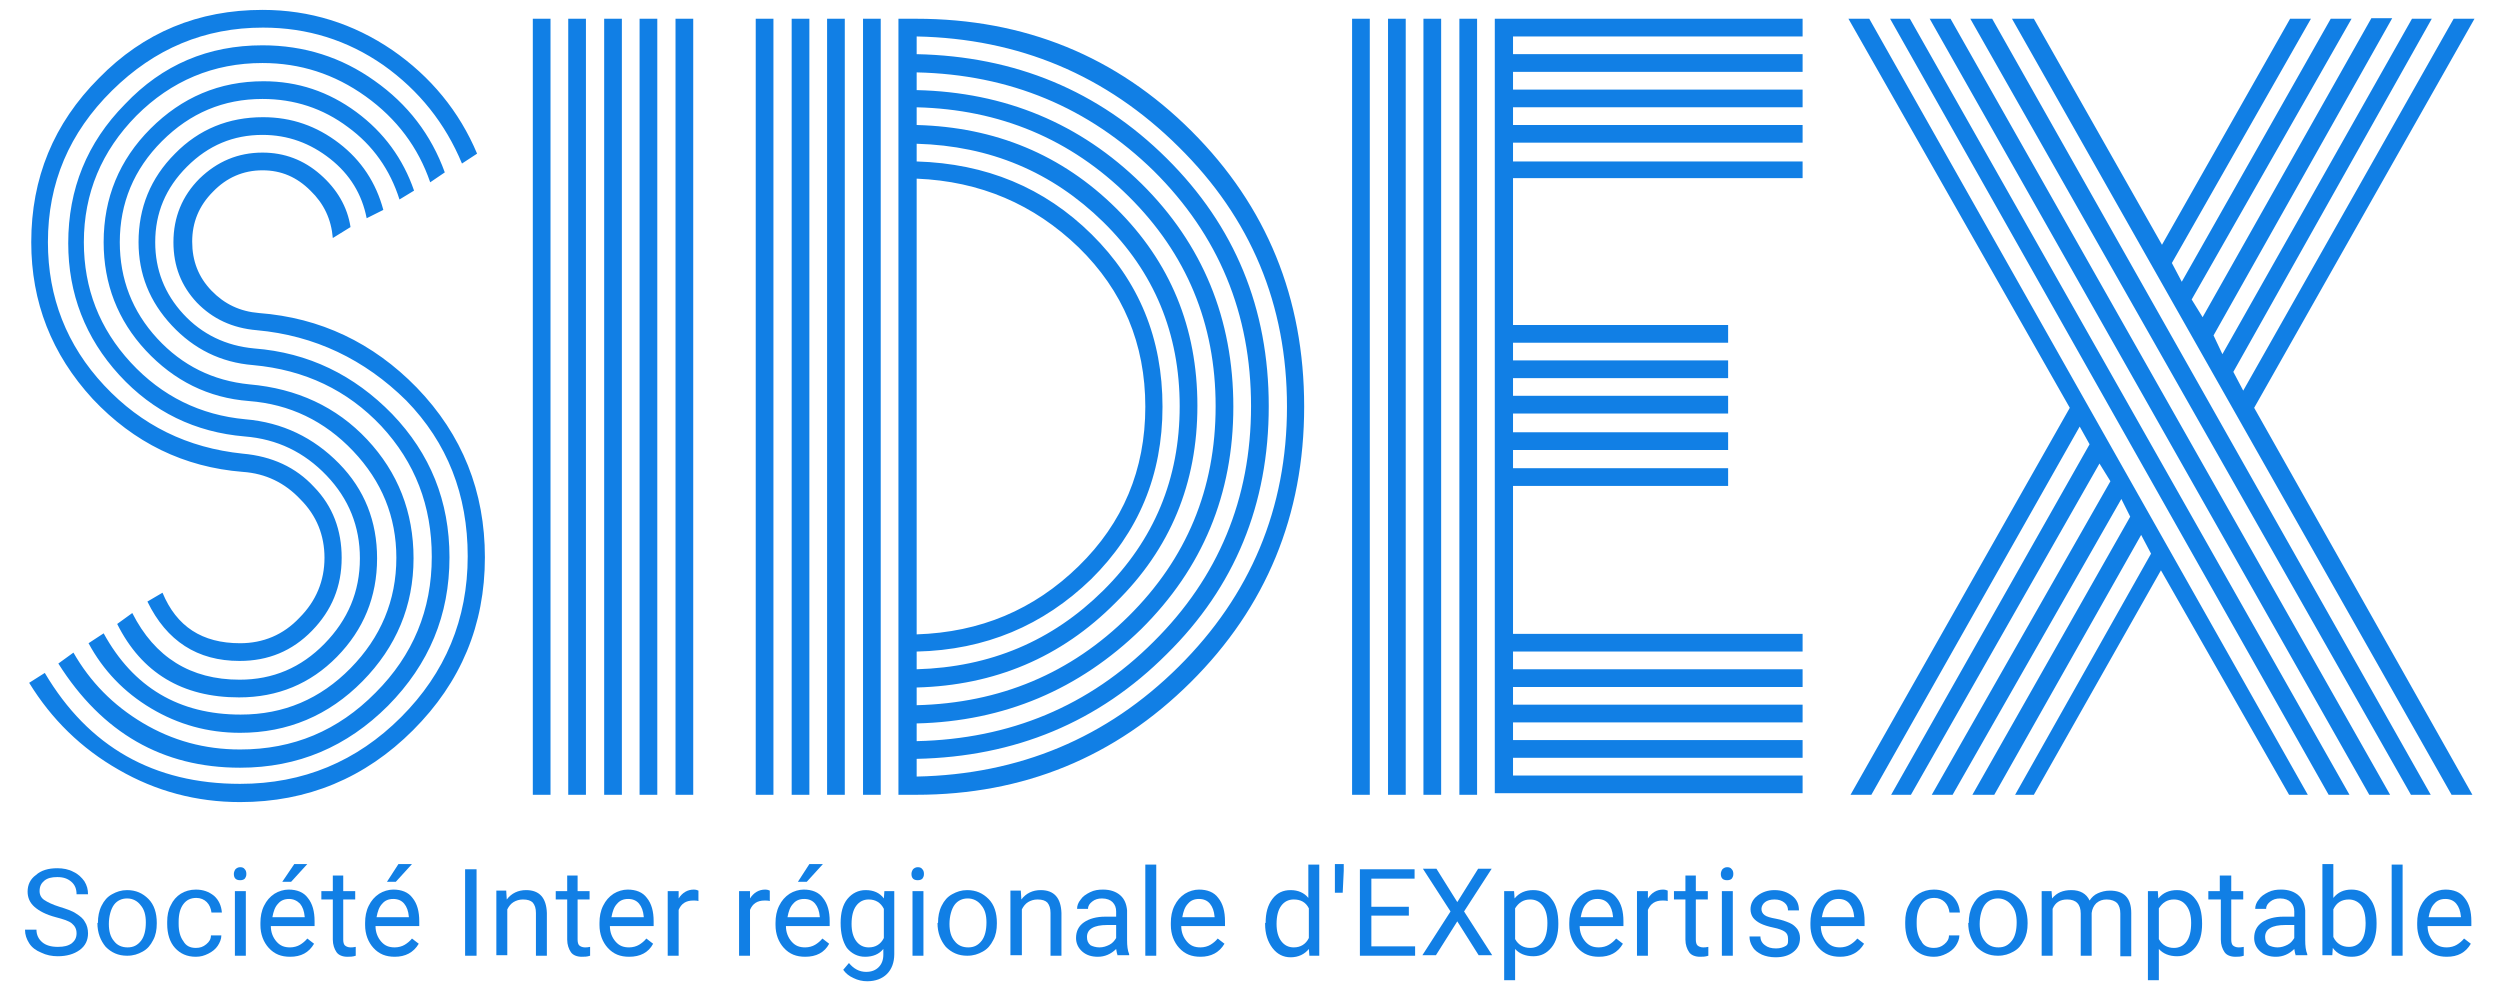 <svg xmlns="http://www.w3.org/2000/svg" xmlns:xlink="http://www.w3.org/1999/xlink" id="Calque_1" x="0px" y="0px" viewBox="0 0 480 190" style="enable-background:new 0 0 480 190;" xml:space="preserve"><style type="text/css">	.st0{fill:#117FE5;}</style><g>	<path class="st0" d="M63.9,45.7c-0.3-3.6-1.7-6.6-4.3-9.1C57,34,54,32.7,50.4,32.7c-3.7,0-6.9,1.4-9.5,4.1c-2.7,2.7-4,5.9-4,9.6  c0,3.7,1.2,6.8,3.7,9.4c2.5,2.6,5.5,4,9.1,4.3c11.8,0.9,21.9,5.7,30.3,14.3c8.8,9.1,13.1,20,13.1,32.6c0,13-4.6,24-13.8,33.2  c-9.2,9.2-20.3,13.8-33.2,13.8c-8.4,0-16.2-2.1-23.3-6.2c-7.2-4.1-12.9-9.7-17.2-16.7l3-1.9c8.4,14.2,20.9,21.3,37.5,21.3  c12.1,0,22.4-4.3,30.9-12.8c8.5-8.5,12.8-18.8,12.8-30.9c0-11.8-3.9-21.8-11.8-29.9C70,69,60.4,64.4,49.3,63.4  c-4.7-0.4-8.5-2.2-11.5-5.3c-3-3.2-4.5-7-4.5-11.6c0-4.8,1.7-8.9,5-12.2c3.4-3.3,7.4-5,12.1-5c4.2,0,7.9,1.4,11.1,4.2  c3.2,2.8,5.2,6.2,5.8,10.1L63.9,45.7z M88.7,31.4c-3.2-7.7-8.2-14-15.1-18.9c-6.9-4.8-14.6-7.2-23.1-7.2c-11.2,0-20.8,4-29,12.1  C13.3,25.5,9.2,35.1,9.2,46.5C9.2,57.1,12.8,66.3,20,74c7.2,7.7,16,12,26.6,13.1c5.6,0.5,10.2,2.6,13.7,6.4  c3.6,3.7,5.3,8.3,5.3,13.6c0,5.5-1.9,10.1-5.7,14c-3.8,3.9-8.4,5.8-13.9,5.8c-8.1,0-14-3.8-17.7-11.4l2.9-1.7  c2.7,6.5,7.6,9.7,14.9,9.7c4.4,0,8.3-1.6,11.4-4.9c3.2-3.2,4.8-7.1,4.8-11.5c0-4.3-1.5-8.1-4.6-11.2c-3-3.2-6.7-5-11.1-5.3  c-11.3-0.9-20.9-5.6-28.8-14C9.9,68,6,58,6,46.5c0-12.3,4.3-22.8,13-31.5C27.6,6.2,38.1,1.9,50.4,1.9c9.1,0,17.4,2.6,24.9,7.7  c7.4,5.1,12.9,11.8,16.3,19.9L88.7,31.4z M70.4,41.9c-0.9-4.6-3.2-8.4-7-11.4c-3.8-3-8.1-4.6-13-4.6c-5.6,0-10.4,2-14.5,6.1  c-4.1,4.1-6.1,8.9-6.1,14.5c0,5.3,1.8,9.9,5.4,13.8c3.6,3.9,8.2,6.1,13.6,6.6C59.2,67.7,68,72,75.3,79.5c7.3,7.6,11,16.7,11,27.5  c0,11.1-3.9,20.5-11.8,28.5c-7.9,7.9-17.3,11.9-28.4,11.9c-14.9,0-26.5-6.7-34.9-20l2.9-2.1c3.2,5.6,7.6,10.1,13.3,13.5  c5.7,3.4,11.9,5.1,18.7,5.1c10.2,0,18.8-3.6,26-10.9c7.2-7.2,10.8-15.9,10.8-26.1c0-9.8-3.2-18.1-9.7-25.1  c-6.5-6.9-14.7-10.8-24.6-11.7C42.4,69.6,37.2,67,33,62.5c-4.3-4.6-6.4-9.9-6.4-16c0-6.6,2.3-12.3,7-17c4.6-4.7,10.3-7,16.9-7  c5.5,0,10.3,1.7,14.6,5c4.3,3.3,7.1,7.6,8.5,12.8L70.4,41.9z M82.6,35c-2.3-6.7-6.4-12.2-12.4-16.5c-6-4.3-12.6-6.4-19.8-6.4  c-9.4,0-17.5,3.4-24.2,10.1C19.5,29,16.1,37.1,16.1,46.5c0,8.9,3,16.6,9,23.1c6,6.5,13.4,10.1,22,10.9c7.1,0.6,13.1,3.5,18,8.5  c4.9,5,7.3,11.1,7.3,18.2c0,7.4-2.6,13.7-7.7,18.9c-5.1,5.2-11.4,7.8-18.8,7.8c-10.9,0-18.7-4.7-23.4-14.1l2.9-2.1  c4.3,8.5,11.2,12.8,20.6,12.8c6.4,0,11.8-2.3,16.3-6.9c4.5-4.6,6.8-10,6.8-16.4c0-6.1-2.1-11.4-6.4-15.9c-4.3-4.5-9.5-7-15.7-7.5  c-9.5-0.8-17.6-4.7-24.1-11.8c-6.5-7.1-9.8-15.6-9.8-25.3c0-10.4,3.6-19.3,10.9-26.7C31.2,12.4,40,8.7,50.4,8.7  c8,0,15.2,2.3,21.5,6.8c6.4,4.5,10.9,10.4,13.5,17.6L82.6,35z M76.7,38.3c-1.8-5.7-5.1-10.4-9.9-13.9C62,20.8,56.5,19,50.4,19  c-7.5,0-13.9,2.7-19.3,8.1C25.7,32.5,23,39,23,46.5c0,7.1,2.4,13.3,7.2,18.5c4.8,5.2,10.7,8.1,17.7,8.8c9.1,0.8,16.7,4.3,22.6,10.6  c5.9,6.3,8.9,13.9,8.9,22.8c0,9.1-3.3,17-9.8,23.6c-6.5,6.6-14.4,9.9-23.5,9.9c-6.2,0-11.9-1.6-17.1-4.7c-5.2-3.1-9.2-7.3-12-12.5  l2.9-1.9c5.7,10.4,14.5,15.6,26.3,15.6c8.3,0,15.3-3,21.1-8.9c5.8-5.9,8.8-13,8.8-21.2c0-7.9-2.8-14.7-8.3-20.5  c-5.5-5.8-12.2-9-20-9.6c-7.8-0.6-14.4-3.9-19.8-9.7c-5.4-5.8-8.1-12.8-8.1-20.8c0-8.5,3-15.8,9-21.8c6-6,13.2-9.1,21.7-9.1  c6.6,0,12.5,2,17.8,5.9c5.3,3.9,9,9,11.1,15.1L76.7,38.3z"></path>	<path class="st0" d="M105.7,3.6v149h-3.4V3.6H105.7z M112.5,3.6v149h-3.4V3.6H112.5z M119.4,3.6v149h-3.4V3.6H119.4z M126.2,3.6  v149h-3.4V3.6H126.2z M133.1,3.6v149h-3.4V3.6H133.1z"></path>	<path class="st0" d="M148.5,3.6v149h-3.4V3.6H148.5z M155.4,3.6v149H152V3.6H155.4z M162.2,3.6v149h-3.4V3.6H162.2z M169.1,3.6v149  h-3.4V3.6H169.1z M172.5,152.6V3.6h3.4c20.8,0,38.5,7.2,52.9,21.6c14.4,14.4,21.6,32,21.6,52.9c0,20.8-7.3,38.5-21.8,52.9  c-14.5,14.4-32.1,21.6-52.7,21.6H172.5z M176,145.7v3.4c19.7-0.4,36.5-7.4,50.3-21.1c13.8-13.7,20.8-30.4,20.8-49.9  c0-19.6-6.9-36.2-20.8-49.9C212.4,14.4,195.6,7.4,176,7v3.4c18.9,0.4,34.9,7,48,20c13.1,13,19.6,28.8,19.6,47.6  c0,18.8-6.5,34.7-19.6,47.6C210.9,138.7,194.9,145.3,176,145.7z M176,138.9v3.4c17.9-0.4,33.1-6.7,45.5-19.1  c12.4-12.3,18.7-27.4,18.7-45.2c0-17.8-6.2-32.8-18.7-45.2C209,20.6,193.9,14.3,176,13.9v3.4c17,0.4,31.4,6.4,43.2,18  c11.7,11.6,17.6,25.9,17.6,42.8c0,16.8-5.9,31-17.7,42.7C207.2,132.4,192.8,138.5,176,138.9z M176,132v3.4  c16-0.4,29.6-6.1,40.7-17.1c11.1-11,16.7-24.4,16.7-40.3c0-15.9-5.6-29.3-16.7-40.3c-11.1-11-24.7-16.7-40.7-17.1v3.4  c15.1,0.4,27.9,5.7,38.3,16c10.4,10.3,15.6,22.9,15.6,37.9c0,14.9-5.2,27.5-15.7,37.8C203.7,126.3,190.9,131.6,176,132z M176,125.1  v3.4c14.1-0.4,26-5.4,35.8-15.1c9.8-9.7,14.7-21.5,14.7-35.4c0-14-4.9-25.8-14.7-35.4C202,33,190.1,28,176,27.6V31  c13.3,0.4,24.5,5,33.6,14c9.1,9,13.6,20,13.6,33.1c0,13.1-4.6,24.1-13.7,33.1C200.3,120.1,189.2,124.8,176,125.1z M176,34.3v87.5  c12.2-0.4,22.5-4.7,31.1-13.1c8.5-8.3,12.8-18.5,12.8-30.6c0-12.1-4.3-22.3-12.8-30.6C198.5,39.2,188.2,34.8,176,34.3z"></path>	<path class="st0" d="M263,3.6v149h-3.4V3.6H263z M269.9,3.6v149h-3.4V3.6H269.9z M276.7,3.6v149h-3.4V3.6H276.7z M283.6,3.6v149  h-3.4V3.6H283.6z M290.5,86.5v3.4h41.3v3.4h-41.3v28.4h55.6v3.4h-55.6v3.4h55.6v3.4h-55.6v3.4h55.6v3.4h-55.6v3.4h55.6v3.4h-55.6  v3.4h55.6v3.4H287V3.6h59.1V7h-55.6v3.4h55.6v3.4h-55.6v3.4h55.6v3.4h-55.6v3.4h55.6v3.4h-55.6V31h55.6v3.2h-55.6v28.2h41.3v3.4  h-41.3v3.4h41.3v3.4h-41.3v3.4h41.3v3.4h-41.3V83h41.3v3.4H290.5z"></path>	<path class="st0" d="M409,99.2l-1.7-3.4l-32.4,56.8h-4l34.3-60.2l-2.1-3.4l-36.2,63.6h-3.8l38.1-67.3l-1.9-3.4l-40,70.7h-4  l42.1-74.3L354.9,3.6h4l84.2,149h-3.6l-24.6-43.1l-24.4,43.1h-3.6l26.1-46.3l-1.9-3.6l-28.2,49.9h-4.2L409,99.2z M366.7,3.6  l84.4,149h-4l-84.2-149H366.7z M374.5,3.6l84.4,149h-4l-84.4-149H374.5z M382.5,3.6l84.2,149h-3.8l-84.6-149H382.5z M420.8,57.5  l2.1,3.4l32.4-57.4h4L425,64.4l1.7,3.6l36.4-64.4h3.8l-38.1,67.8l1.9,3.6l40.4-71.4h4l-42.3,74.7l41.9,74.3h-4l-84.4-149h4.2  L415.1,47l24.6-43.4h4L417,50.5l1.9,3.6l28.6-50.5h4L420.8,57.5z"></path></g><g>	<path class="st0" d="M10.7,176.1c-1.9-0.5-3.2-1.2-4.1-2c-0.9-0.8-1.3-1.8-1.3-2.9c0-1.3,0.5-2.4,1.6-3.2c1-0.9,2.4-1.3,4.1-1.3  c1.1,0,2.2,0.2,3.1,0.7c0.9,0.4,1.6,1.1,2.1,1.8c0.5,0.8,0.7,1.6,0.7,2.5h-2.2c0-1-0.3-1.8-1-2.4s-1.5-0.9-2.7-0.9  c-1.1,0-1.9,0.2-2.5,0.7c-0.6,0.5-0.9,1.1-0.9,2c0,0.7,0.3,1.3,0.9,1.7s1.6,0.9,2.9,1.3s2.5,0.8,3.2,1.3c0.8,0.5,1.4,1,1.7,1.6  c0.4,0.6,0.6,1.4,0.6,2.2c0,1.3-0.5,2.4-1.6,3.2c-1.1,0.8-2.5,1.2-4.2,1.2c-1.1,0-2.2-0.2-3.2-0.7c-1-0.4-1.8-1-2.3-1.8  c-0.5-0.8-0.8-1.6-0.8-2.6H7c0,1,0.4,1.8,1.1,2.4c0.7,0.6,1.7,0.9,3,0.9c1.2,0,2-0.2,2.7-0.7c0.6-0.5,0.9-1.1,0.9-1.9  c0-0.8-0.3-1.4-0.9-1.9S12.2,176.5,10.7,176.1z"></path>	<path class="st0" d="M18.8,177.2c0-1.2,0.2-2.3,0.7-3.3s1.1-1.7,2-2.2s1.8-0.8,2.9-0.8c1.7,0,3,0.6,4.1,1.7s1.6,2.7,1.6,4.6v0.1  c0,1.2-0.2,2.3-0.7,3.2c-0.5,1-1.1,1.7-2,2.2c-0.9,0.5-1.8,0.8-3,0.8c-1.7,0-3-0.6-4.1-1.7c-1-1.2-1.6-2.7-1.6-4.6V177.2z   M20.9,177.4c0,1.4,0.3,2.5,1,3.3c0.6,0.8,1.5,1.2,2.6,1.2c1.1,0,1.9-0.4,2.6-1.3c0.6-0.8,0.9-2,0.9-3.5c0-1.4-0.3-2.5-1-3.3  c-0.6-0.8-1.5-1.3-2.6-1.3c-1,0-1.9,0.4-2.5,1.2S20.9,175.9,20.9,177.4z"></path>	<path class="st0" d="M37.6,182c0.8,0,1.4-0.2,2-0.7c0.6-0.5,0.9-1,0.9-1.7h2c0,0.7-0.3,1.4-0.7,2s-1,1.1-1.8,1.5s-1.5,0.6-2.4,0.6  c-1.7,0-3-0.6-4-1.7s-1.5-2.7-1.5-4.6v-0.4c0-1.2,0.2-2.3,0.7-3.2c0.4-0.9,1.1-1.7,1.9-2.2s1.8-0.8,2.9-0.8c1.4,0,2.5,0.4,3.5,1.2  c0.9,0.8,1.4,1.9,1.5,3.2h-2c-0.1-0.8-0.4-1.5-0.9-2c-0.5-0.5-1.2-0.8-2-0.8c-1.1,0-1.9,0.4-2.5,1.2c-0.6,0.8-0.9,1.9-0.9,3.4v0.4  c0,1.4,0.3,2.5,0.9,3.3C35.7,181.6,36.5,182,37.6,182z"></path>	<path class="st0" d="M44.9,167.8c0-0.3,0.1-0.6,0.3-0.9c0.2-0.2,0.5-0.4,0.9-0.4s0.7,0.1,0.9,0.4c0.2,0.2,0.3,0.5,0.3,0.9  s-0.1,0.6-0.3,0.9c-0.2,0.2-0.5,0.3-0.9,0.3s-0.7-0.1-0.9-0.3C45,168.5,44.9,168.2,44.9,167.8z M47.2,183.5h-2.1v-12.4h2.1V183.5z"></path>	<path class="st0" d="M55.7,183.7c-1.7,0-3-0.5-4.1-1.7c-1-1.1-1.6-2.6-1.6-4.4v-0.4c0-1.2,0.2-2.3,0.7-3.3c0.5-1,1.1-1.7,2-2.3  c0.8-0.5,1.8-0.8,2.7-0.8c1.6,0,2.9,0.5,3.7,1.6c0.9,1.1,1.3,2.6,1.3,4.5v0.9h-8.4c0,1.2,0.4,2.2,1.1,3c0.7,0.8,1.5,1.1,2.6,1.1  c0.7,0,1.4-0.2,1.9-0.5c0.5-0.3,1-0.7,1.4-1.2l1.3,1C59.3,182.9,57.8,183.7,55.7,183.7z M55.5,172.6c-0.9,0-1.6,0.3-2.1,0.9  c-0.6,0.6-0.9,1.5-1.1,2.6h6.2V176c-0.1-1.1-0.4-1.9-0.9-2.5C57,172.9,56.3,172.6,55.5,172.6z M56.5,165.9H59l-3.1,3.4l-1.7,0  L56.5,165.9z"></path>	<path class="st0" d="M65.9,168.1v3h2.3v1.6h-2.3v7.7c0,0.5,0.1,0.9,0.3,1.1c0.2,0.2,0.6,0.4,1.1,0.4c0.2,0,0.6,0,1-0.1v1.7  c-0.6,0.2-1.1,0.2-1.6,0.2c-0.9,0-1.7-0.3-2.1-0.9s-0.7-1.4-0.7-2.4v-7.7h-2.2v-1.6h2.2v-3H65.9z"></path>	<path class="st0" d="M75.8,183.7c-1.7,0-3-0.5-4.1-1.7c-1-1.1-1.6-2.6-1.6-4.4v-0.4c0-1.2,0.2-2.3,0.7-3.3c0.5-1,1.1-1.7,2-2.3  c0.8-0.5,1.8-0.8,2.7-0.8c1.6,0,2.9,0.5,3.7,1.6c0.9,1.1,1.3,2.6,1.3,4.5v0.9h-8.4c0,1.2,0.4,2.2,1.1,3c0.7,0.8,1.5,1.1,2.6,1.1  c0.7,0,1.4-0.2,1.9-0.5c0.5-0.3,1-0.7,1.4-1.2l1.3,1C79.4,182.9,77.8,183.7,75.8,183.7z M75.5,172.6c-0.9,0-1.6,0.3-2.1,0.9  c-0.6,0.6-0.9,1.5-1.1,2.6h6.2V176c-0.1-1.1-0.4-1.9-0.9-2.5C77.1,172.9,76.4,172.6,75.5,172.6z M76.5,165.9h2.6l-3.1,3.4l-1.7,0  L76.5,165.9z"></path>	<path class="st0" d="M91.5,183.5h-2.2v-16.6h2.2V183.5z"></path>	<path class="st0" d="M97.2,171.1l0.1,1.6c0.9-1.2,2.2-1.8,3.7-1.8c2.6,0,3.9,1.5,4,4.4v8.2h-2.1v-8.2c0-0.9-0.2-1.5-0.6-2  c-0.4-0.4-1-0.6-1.9-0.6c-0.7,0-1.3,0.2-1.8,0.5s-0.9,0.8-1.2,1.4v8.8h-2.1v-12.4H97.2z"></path>	<path class="st0" d="M110.9,168.1v3h2.3v1.6h-2.3v7.7c0,0.5,0.1,0.9,0.3,1.1c0.2,0.2,0.6,0.4,1.1,0.4c0.2,0,0.6,0,1-0.1v1.7  c-0.6,0.2-1.1,0.2-1.6,0.2c-0.9,0-1.7-0.3-2.1-0.9s-0.7-1.4-0.7-2.4v-7.7h-2.2v-1.6h2.2v-3H110.9z"></path>	<path class="st0" d="M120.8,183.7c-1.7,0-3-0.5-4.1-1.7c-1-1.1-1.6-2.6-1.6-4.4v-0.4c0-1.2,0.2-2.3,0.7-3.3c0.5-1,1.1-1.7,2-2.3  c0.8-0.5,1.8-0.8,2.7-0.8c1.6,0,2.9,0.5,3.7,1.6c0.9,1.1,1.3,2.6,1.3,4.5v0.9h-8.4c0,1.2,0.4,2.2,1.1,3c0.7,0.8,1.5,1.1,2.6,1.1  c0.7,0,1.4-0.2,1.9-0.5c0.5-0.3,1-0.7,1.4-1.2l1.3,1C124.5,182.9,122.9,183.7,120.8,183.7z M120.6,172.6c-0.9,0-1.6,0.3-2.1,0.9  c-0.6,0.6-0.9,1.5-1.1,2.6h6.2V176c-0.1-1.1-0.4-1.9-0.9-2.5C122.2,172.9,121.5,172.6,120.6,172.6z"></path>	<path class="st0" d="M134.1,173c-0.3-0.1-0.7-0.1-1-0.1c-1.4,0-2.3,0.6-2.8,1.8v8.8h-2.1v-12.4h2.1l0,1.4c0.7-1.1,1.7-1.7,2.9-1.7  c0.4,0,0.7,0.1,0.9,0.2V173z"></path>	<path class="st0" d="M147.8,173c-0.3-0.1-0.7-0.1-1-0.1c-1.4,0-2.3,0.6-2.8,1.8v8.8h-2.1v-12.4h2.1l0,1.4c0.7-1.1,1.7-1.7,2.9-1.7  c0.4,0,0.7,0.1,0.9,0.2V173z"></path>	<path class="st0" d="M154.6,183.7c-1.7,0-3-0.5-4.1-1.7c-1-1.1-1.6-2.6-1.6-4.4v-0.4c0-1.2,0.2-2.3,0.7-3.3c0.5-1,1.1-1.7,2-2.3  c0.8-0.5,1.8-0.8,2.7-0.8c1.6,0,2.9,0.5,3.7,1.6c0.9,1.1,1.3,2.6,1.3,4.5v0.9h-8.4c0,1.2,0.4,2.2,1.1,3c0.7,0.8,1.5,1.1,2.6,1.1  c0.7,0,1.4-0.2,1.9-0.5c0.5-0.3,1-0.7,1.4-1.2l1.3,1C158.3,182.9,156.7,183.7,154.6,183.7z M154.4,172.6c-0.9,0-1.6,0.3-2.1,0.9  c-0.6,0.6-0.9,1.5-1.1,2.6h6.2V176c-0.1-1.1-0.4-1.9-0.9-2.5C156,172.9,155.3,172.6,154.4,172.6z M155.4,165.9h2.6l-3.1,3.4l-1.7,0  L155.4,165.9z"></path>	<path class="st0" d="M161.4,177.2c0-1.9,0.4-3.5,1.3-4.6c0.9-1.1,2.1-1.7,3.5-1.7c1.5,0,2.7,0.5,3.5,1.6l0.1-1.4h1.9v12.1  c0,1.6-0.5,2.9-1.4,3.8c-0.9,0.9-2.2,1.4-3.8,1.4c-0.9,0-1.8-0.2-2.6-0.6c-0.9-0.4-1.5-0.9-2-1.6l1.1-1.3c0.9,1.1,2,1.7,3.3,1.7  c1,0,1.8-0.3,2.4-0.9c0.6-0.6,0.9-1.4,0.9-2.4v-1.1c-0.8,1-2,1.5-3.5,1.5c-1.4,0-2.6-0.6-3.5-1.7  C161.8,180.8,161.4,179.2,161.4,177.2z M163.5,177.4c0,1.4,0.3,2.5,0.9,3.3s1.4,1.2,2.4,1.2c1.3,0,2.3-0.6,2.9-1.8v-5.6  c-0.6-1.2-1.6-1.8-2.9-1.8c-1,0-1.8,0.4-2.4,1.2C163.8,174.7,163.5,175.9,163.5,177.4z"></path>	<path class="st0" d="M175,167.8c0-0.3,0.1-0.6,0.3-0.9c0.2-0.2,0.5-0.4,0.9-0.4s0.7,0.1,0.9,0.4c0.2,0.2,0.3,0.5,0.3,0.9  s-0.1,0.6-0.3,0.9c-0.2,0.2-0.5,0.3-0.9,0.3s-0.7-0.1-0.9-0.3C175.1,168.5,175,168.2,175,167.8z M177.3,183.5h-2.1v-12.4h2.1V183.5  z"></path>	<path class="st0" d="M180.1,177.2c0-1.2,0.2-2.3,0.7-3.3s1.1-1.7,2-2.2s1.8-0.8,2.9-0.8c1.7,0,3,0.6,4.1,1.7s1.6,2.7,1.6,4.6v0.1  c0,1.2-0.2,2.3-0.7,3.2c-0.5,1-1.1,1.7-2,2.2c-0.9,0.5-1.8,0.8-3,0.8c-1.7,0-3-0.6-4.1-1.7c-1-1.2-1.6-2.7-1.6-4.6V177.2z   M182.3,177.4c0,1.4,0.3,2.5,1,3.3c0.6,0.8,1.5,1.2,2.6,1.2c1.1,0,1.9-0.4,2.6-1.3c0.6-0.8,0.9-2,0.9-3.5c0-1.4-0.3-2.5-1-3.3  c-0.6-0.8-1.5-1.3-2.6-1.3c-1,0-1.9,0.4-2.5,1.2S182.3,175.9,182.3,177.4z"></path>	<path class="st0" d="M196,171.1l0.1,1.6c0.9-1.2,2.2-1.8,3.7-1.8c2.6,0,3.9,1.5,4,4.4v8.2h-2.1v-8.2c0-0.9-0.2-1.5-0.6-2  c-0.4-0.4-1-0.6-1.9-0.6c-0.7,0-1.3,0.2-1.8,0.5s-0.9,0.8-1.2,1.4v8.8H194v-12.4H196z"></path>	<path class="st0" d="M214.6,183.5c-0.1-0.2-0.2-0.7-0.3-1.3c-1,1-2.2,1.5-3.5,1.5c-1.2,0-2.2-0.3-3-1c-0.8-0.7-1.2-1.6-1.2-2.6  c0-1.3,0.5-2.3,1.5-3c1-0.7,2.4-1.1,4.1-1.1h2.1v-1c0-0.7-0.2-1.3-0.7-1.8c-0.4-0.4-1.1-0.7-2-0.7c-0.8,0-1.4,0.2-1.9,0.6  c-0.5,0.4-0.8,0.8-0.8,1.4h-2.1c0-0.6,0.2-1.2,0.7-1.8c0.4-0.6,1-1,1.8-1.4s1.6-0.5,2.5-0.5c1.4,0,2.5,0.4,3.3,1.1s1.2,1.7,1.3,2.9  v5.7c0,1.1,0.1,2,0.4,2.7v0.2H214.6z M211.1,181.9c0.7,0,1.3-0.2,1.9-0.5c0.6-0.3,1-0.8,1.3-1.3v-2.5h-1.7c-2.6,0-3.9,0.8-3.9,2.3  c0,0.7,0.2,1.2,0.7,1.6C209.8,181.7,210.4,181.9,211.1,181.9z"></path>	<path class="st0" d="M222,183.5h-2.1v-17.5h2.1V183.5z"></path>	<path class="st0" d="M230.5,183.7c-1.7,0-3-0.5-4.1-1.7c-1-1.1-1.6-2.6-1.6-4.4v-0.4c0-1.2,0.2-2.3,0.7-3.3c0.5-1,1.1-1.7,2-2.3  c0.8-0.5,1.8-0.8,2.7-0.8c1.6,0,2.9,0.5,3.7,1.6c0.9,1.1,1.3,2.6,1.3,4.5v0.9h-8.4c0,1.2,0.4,2.2,1.1,3c0.7,0.8,1.5,1.1,2.6,1.1  c0.7,0,1.4-0.2,1.9-0.5c0.5-0.3,1-0.7,1.4-1.2l1.3,1C234.1,182.9,232.5,183.7,230.5,183.7z M230.2,172.6c-0.9,0-1.6,0.3-2.1,0.9  c-0.6,0.6-0.9,1.5-1.1,2.6h6.2V176c-0.1-1.1-0.4-1.9-0.9-2.5C231.8,172.9,231.1,172.6,230.2,172.6z"></path>	<path class="st0" d="M243,177.2c0-1.9,0.4-3.4,1.3-4.6c0.9-1.2,2.1-1.7,3.5-1.7c1.4,0,2.6,0.5,3.4,1.5v-6.4h2.1v17.5h-1.9l-0.1-1.3  c-0.8,1-2,1.6-3.5,1.6c-1.4,0-2.6-0.6-3.5-1.8s-1.4-2.7-1.4-4.6V177.2z M245.1,177.4c0,1.4,0.3,2.5,0.9,3.3  c0.6,0.8,1.4,1.2,2.4,1.2c1.3,0,2.3-0.6,2.9-1.8v-5.7c-0.6-1.2-1.6-1.7-2.9-1.7c-1,0-1.8,0.4-2.4,1.2  C245.4,174.7,245.1,175.9,245.1,177.4z"></path>	<path class="st0" d="M258,167.2l-0.2,4.2h-1.5l0-5.5h1.7V167.2z"></path>	<path class="st0" d="M270.5,175.8h-7.2v5.9h8.4v1.8h-10.6v-16.6h10.5v1.8h-8.3v5.4h7.2V175.8z"></path>	<path class="st0" d="M279.8,173.2l4-6.4h2.6l-5.3,8.2l5.4,8.4h-2.6l-4.1-6.5l-4.1,6.5h-2.6l5.4-8.4l-5.3-8.2h2.6L279.8,173.2z"></path>	<path class="st0" d="M299.2,177.4c0,1.9-0.4,3.4-1.3,4.5c-0.9,1.1-2,1.7-3.5,1.7c-1.5,0-2.7-0.5-3.5-1.4v6h-2.1v-17.1h1.9l0.1,1.4  c0.9-1.1,2.1-1.6,3.6-1.6c1.5,0,2.7,0.6,3.5,1.7c0.9,1.1,1.3,2.7,1.3,4.7V177.4z M297.1,177.2c0-1.4-0.3-2.5-0.9-3.3  c-0.6-0.8-1.4-1.2-2.4-1.2c-1.3,0-2.2,0.6-2.9,1.7v5.9c0.6,1.1,1.6,1.7,2.9,1.7c1,0,1.8-0.4,2.4-1.2  C296.8,180,297.1,178.8,297.1,177.2z"></path>	<path class="st0" d="M307,183.7c-1.7,0-3-0.5-4.1-1.7c-1-1.1-1.6-2.6-1.6-4.4v-0.4c0-1.2,0.2-2.3,0.7-3.3c0.5-1,1.1-1.7,2-2.3  c0.8-0.5,1.8-0.8,2.7-0.8c1.6,0,2.9,0.5,3.7,1.6c0.9,1.1,1.3,2.6,1.3,4.5v0.9h-8.4c0,1.2,0.4,2.2,1.1,3c0.7,0.8,1.5,1.1,2.6,1.1  c0.7,0,1.4-0.2,1.9-0.5c0.5-0.3,1-0.7,1.4-1.2l1.3,1C310.6,182.9,309.1,183.7,307,183.7z M306.7,172.6c-0.9,0-1.6,0.3-2.1,0.9  c-0.6,0.6-0.9,1.5-1.1,2.6h6.2V176c-0.1-1.1-0.4-1.9-0.9-2.5C308.3,172.9,307.6,172.6,306.7,172.6z"></path>	<path class="st0" d="M320.2,173c-0.3-0.1-0.7-0.1-1-0.1c-1.4,0-2.3,0.6-2.8,1.8v8.8h-2.1v-12.4h2.1l0,1.4c0.7-1.1,1.7-1.7,2.9-1.7  c0.4,0,0.7,0.1,0.9,0.2V173z"></path>	<path class="st0" d="M325.6,168.1v3h2.3v1.6h-2.3v7.7c0,0.5,0.1,0.9,0.3,1.1c0.2,0.2,0.6,0.4,1.1,0.4c0.2,0,0.6,0,1-0.1v1.7  c-0.6,0.2-1.1,0.2-1.6,0.2c-0.9,0-1.7-0.3-2.1-0.9s-0.7-1.4-0.7-2.4v-7.7h-2.2v-1.6h2.2v-3H325.6z"></path>	<path class="st0" d="M330.4,167.8c0-0.3,0.1-0.6,0.3-0.9c0.2-0.2,0.5-0.4,0.9-0.4s0.7,0.1,0.9,0.4c0.2,0.2,0.3,0.5,0.3,0.9  s-0.1,0.6-0.3,0.9c-0.2,0.2-0.5,0.3-0.9,0.3s-0.7-0.1-0.9-0.3C330.5,168.5,330.4,168.2,330.4,167.8z M332.7,183.5h-2.1v-12.4h2.1  V183.5z"></path>	<path class="st0" d="M343.3,180.2c0-0.6-0.2-1-0.6-1.3c-0.4-0.3-1.2-0.6-2.2-0.8s-1.9-0.5-2.5-0.8c-0.6-0.3-1.1-0.7-1.4-1.1  s-0.5-1-0.5-1.6c0-1,0.4-1.9,1.3-2.6c0.9-0.7,2-1.1,3.3-1.1c1.4,0,2.5,0.4,3.4,1.1c0.9,0.7,1.3,1.6,1.3,2.8h-2.1  c0-0.6-0.2-1.1-0.7-1.5c-0.5-0.4-1.1-0.6-1.9-0.6c-0.8,0-1.4,0.2-1.8,0.5c-0.4,0.3-0.7,0.8-0.7,1.3c0,0.5,0.2,0.9,0.6,1.2  s1.1,0.5,2.2,0.7c1.1,0.2,1.9,0.5,2.6,0.8c0.7,0.3,1.1,0.7,1.5,1.2c0.3,0.5,0.5,1,0.5,1.7c0,1.1-0.4,2-1.3,2.7c-0.9,0.7-2,1-3.4,1  c-1,0-1.9-0.2-2.6-0.5c-0.8-0.4-1.4-0.8-1.8-1.5c-0.4-0.6-0.6-1.3-0.6-2h2.1c0,0.7,0.3,1.3,0.9,1.7c0.5,0.4,1.2,0.6,2.1,0.6  c0.8,0,1.4-0.2,1.9-0.5S343.3,180.7,343.3,180.2z"></path>	<path class="st0" d="M353.3,183.7c-1.7,0-3-0.5-4.1-1.7c-1-1.1-1.6-2.6-1.6-4.4v-0.4c0-1.2,0.2-2.3,0.7-3.3c0.5-1,1.1-1.7,2-2.3  c0.8-0.5,1.8-0.8,2.7-0.8c1.6,0,2.9,0.5,3.7,1.6c0.9,1.1,1.3,2.6,1.3,4.5v0.9h-8.4c0,1.2,0.4,2.2,1.1,3c0.7,0.8,1.5,1.1,2.6,1.1  c0.7,0,1.4-0.2,1.9-0.5c0.5-0.3,1-0.7,1.4-1.2l1.3,1C356.9,182.9,355.3,183.7,353.3,183.7z M353,172.6c-0.9,0-1.6,0.3-2.1,0.9  c-0.6,0.6-0.9,1.5-1.1,2.6h6.2V176c-0.1-1.1-0.4-1.9-0.9-2.5C354.6,172.9,353.9,172.6,353,172.6z"></path>	<path class="st0" d="M371.3,182c0.8,0,1.4-0.2,2-0.7c0.6-0.5,0.9-1,0.9-1.7h2c0,0.7-0.3,1.4-0.7,2s-1,1.1-1.8,1.5s-1.5,0.6-2.4,0.6  c-1.7,0-3-0.6-4-1.7s-1.5-2.7-1.5-4.6v-0.4c0-1.2,0.2-2.3,0.7-3.2c0.4-0.9,1.1-1.7,1.9-2.2s1.8-0.8,2.9-0.8c1.4,0,2.5,0.4,3.5,1.2  c0.9,0.8,1.4,1.9,1.5,3.2h-2c-0.1-0.8-0.4-1.5-0.9-2c-0.5-0.5-1.2-0.8-2-0.8c-1.1,0-1.9,0.4-2.5,1.2c-0.6,0.8-0.9,1.9-0.9,3.4v0.4  c0,1.4,0.3,2.5,0.9,3.3C369.3,181.6,370.2,182,371.3,182z"></path>	<path class="st0" d="M378,177.2c0-1.2,0.2-2.3,0.7-3.3s1.1-1.7,2-2.2s1.8-0.8,2.9-0.8c1.7,0,3,0.6,4.1,1.7s1.6,2.7,1.6,4.6v0.1  c0,1.2-0.2,2.3-0.7,3.2c-0.5,1-1.1,1.7-2,2.2c-0.9,0.5-1.8,0.8-3,0.8c-1.7,0-3-0.6-4.1-1.7c-1-1.2-1.6-2.7-1.6-4.6V177.2z   M380.1,177.4c0,1.4,0.3,2.5,1,3.3c0.6,0.8,1.5,1.2,2.6,1.2c1.1,0,1.9-0.4,2.6-1.3c0.6-0.8,0.9-2,0.9-3.5c0-1.4-0.3-2.5-1-3.3  c-0.6-0.8-1.5-1.3-2.6-1.3c-1,0-1.9,0.4-2.5,1.2S380.1,175.9,380.1,177.4z"></path>	<path class="st0" d="M393.9,171.1l0.1,1.4c0.9-1.1,2.1-1.6,3.7-1.6c1.7,0,2.9,0.7,3.5,2c0.4-0.6,0.9-1.1,1.6-1.4s1.4-0.5,2.3-0.5  c2.7,0,4.1,1.4,4.1,4.3v8.3h-2.1v-8.2c0-0.9-0.2-1.5-0.6-2c-0.4-0.4-1.1-0.7-2-0.7c-0.8,0-1.4,0.2-2,0.7c-0.5,0.5-0.8,1.1-0.9,1.9  v8.2h-2.1v-8.1c0-1.8-0.9-2.7-2.6-2.7c-1.4,0-2.3,0.6-2.8,1.8v9h-2.1v-12.4H393.9z"></path>	<path class="st0" d="M422.8,177.4c0,1.9-0.4,3.4-1.3,4.5c-0.9,1.1-2,1.7-3.5,1.7c-1.5,0-2.7-0.5-3.5-1.4v6h-2.1v-17.1h1.9l0.1,1.4  c0.9-1.1,2.1-1.6,3.6-1.6c1.5,0,2.7,0.6,3.5,1.7c0.9,1.1,1.3,2.7,1.3,4.7V177.4z M420.7,177.2c0-1.4-0.3-2.5-0.9-3.3  c-0.6-0.8-1.4-1.2-2.4-1.2c-1.3,0-2.2,0.6-2.9,1.7v5.9c0.6,1.1,1.6,1.7,2.9,1.7c1,0,1.8-0.4,2.4-1.2  C420.4,180,420.7,178.8,420.7,177.2z"></path>	<path class="st0" d="M428.4,168.1v3h2.3v1.6h-2.3v7.7c0,0.5,0.1,0.9,0.3,1.1c0.2,0.2,0.6,0.4,1.1,0.4c0.2,0,0.6,0,1-0.1v1.7  c-0.6,0.2-1.1,0.2-1.6,0.2c-0.9,0-1.7-0.3-2.1-0.9s-0.7-1.4-0.7-2.4v-7.7H424v-1.6h2.2v-3H428.4z"></path>	<path class="st0" d="M440.8,183.5c-0.1-0.2-0.2-0.7-0.3-1.3c-1,1-2.2,1.5-3.5,1.5c-1.2,0-2.2-0.3-3-1c-0.8-0.7-1.2-1.6-1.2-2.6  c0-1.3,0.5-2.3,1.5-3c1-0.7,2.4-1.1,4.1-1.1h2.1v-1c0-0.7-0.2-1.3-0.7-1.8c-0.4-0.4-1.1-0.7-2-0.7c-0.8,0-1.4,0.2-1.9,0.6  c-0.5,0.4-0.8,0.8-0.8,1.4H433c0-0.6,0.2-1.2,0.7-1.8c0.4-0.6,1-1,1.8-1.4s1.6-0.5,2.5-0.5c1.4,0,2.5,0.4,3.3,1.1s1.2,1.7,1.3,2.9  v5.7c0,1.1,0.1,2,0.4,2.7v0.2H440.8z M437.3,181.9c0.7,0,1.3-0.2,1.9-0.5c0.6-0.3,1-0.8,1.3-1.3v-2.5h-1.7c-2.6,0-3.9,0.8-3.9,2.3  c0,0.7,0.2,1.2,0.7,1.6C436,181.7,436.6,181.9,437.3,181.9z"></path>	<path class="st0" d="M456.3,177.4c0,1.9-0.4,3.4-1.3,4.6s-2,1.7-3.5,1.7c-1.6,0-2.8-0.6-3.6-1.7l-0.1,1.4h-1.9v-17.5h2.1v6.5  c0.9-1.1,2-1.6,3.5-1.6s2.7,0.6,3.5,1.7c0.9,1.1,1.3,2.7,1.3,4.7V177.4z M454.2,177.2c0-1.4-0.3-2.6-0.8-3.3s-1.4-1.2-2.4-1.2  c-1.4,0-2.4,0.6-3,1.9v5.3c0.6,1.3,1.7,1.9,3,1.9c1,0,1.8-0.4,2.4-1.2C453.9,179.9,454.2,178.8,454.2,177.2z"></path>	<path class="st0" d="M461.3,183.5h-2.1v-17.5h2.1V183.5z"></path>	<path class="st0" d="M469.8,183.7c-1.7,0-3-0.5-4.1-1.7c-1-1.1-1.6-2.6-1.6-4.4v-0.4c0-1.2,0.2-2.3,0.7-3.3c0.5-1,1.1-1.7,2-2.3  c0.8-0.5,1.8-0.8,2.7-0.8c1.6,0,2.9,0.5,3.7,1.6c0.9,1.1,1.3,2.6,1.3,4.5v0.9h-8.4c0,1.2,0.4,2.2,1.1,3c0.7,0.8,1.5,1.1,2.6,1.1  c0.7,0,1.4-0.2,1.9-0.5c0.5-0.3,1-0.7,1.4-1.2l1.3,1C473.4,182.9,471.9,183.7,469.8,183.7z M469.5,172.6c-0.9,0-1.6,0.3-2.1,0.9  c-0.6,0.6-0.9,1.5-1.1,2.6h6.2V176c-0.1-1.1-0.4-1.9-0.9-2.5C471.1,172.9,470.4,172.6,469.5,172.6z"></path></g></svg>